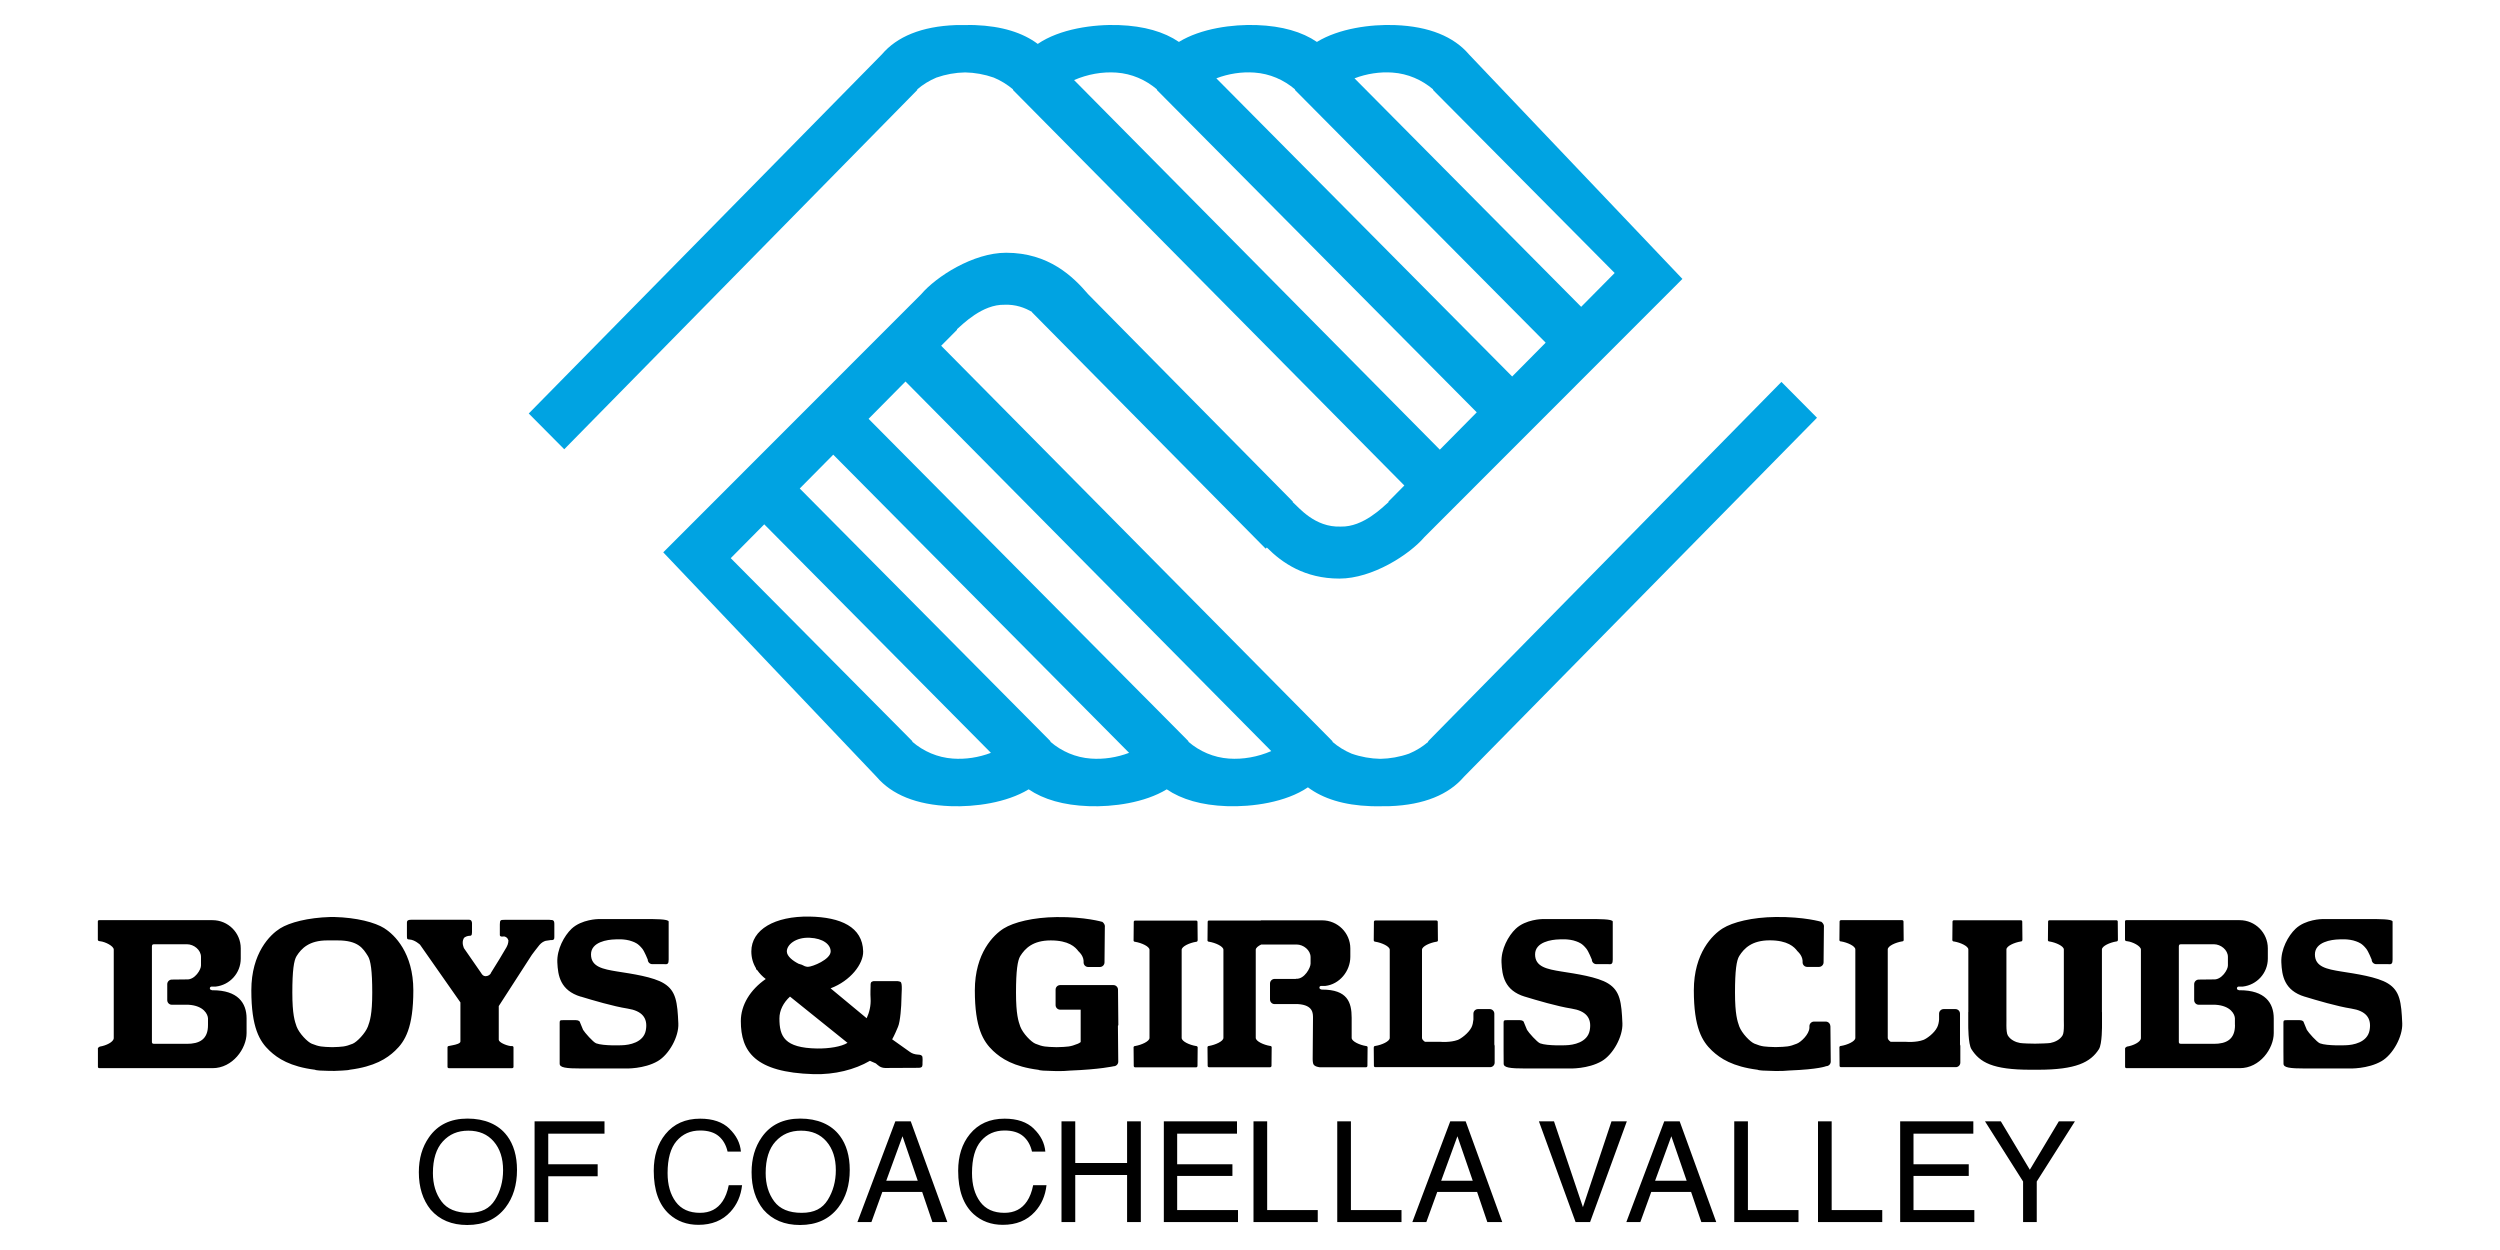 <?xml version="1.0" encoding="UTF-8"?><svg id="boys-n-girls-clubs-logo" xmlns="http://www.w3.org/2000/svg" viewBox="0 0 300 150"><defs><style>.cls-1{fill:#00a3e2;}</style></defs><g id="boys-n-girls-clubs-logo-2"><path id="boys-girls-mark" class="cls-1" d="M147.47,91.03c-1.84-.13-3.51-.86-4.88-2.03l.04-.04-4.91-4.95-.7-.7-32.79-33.05,4.43-4.48,43.89,44.35c-1.61.7-3.39,1.02-5.08.9M130.91,91.03c-1.84-.13-3.51-.86-4.88-2.03l.04-.04-30.1-30.34,4.02-4.06,35.5,35.78c-1.47.56-3.06.8-4.57.69ZM114.34,91.03c-1.84-.13-3.51-.86-4.88-2.03l.04-.04-21.81-21.98,4.02-4.06,27.2,27.42c-1.47.56-3.05.8-4.57.69ZM128.89,9.61c1.61-.7,3.38-1.02,5.08-.9,1.84.13,3.51.86,4.88,2.03l-.04.04,38.4,38.7-4.43,4.48-43.89-44.35ZM150.54,8.71c1.84.13,3.51.86,4.88,2.03l-.04.04,30.1,30.34-4.02,4.06-35.5-35.78c1.47-.56,3.05-.8,4.57-.69ZM167.11,8.71c1.83.13,3.51.86,4.88,2.03l-.04.04,21.81,21.98-4.02,4.06-27.2-27.42c1.47-.56,3.05-.8,4.57-.69ZM213.77,45.83l-42.41,43.14.04.04c-.7.6-1.48,1.08-2.32,1.43-1.11.39-2.29.6-3.44.62-1.15-.02-2.33-.23-3.44-.62-.84-.35-1.62-.83-2.32-1.43l.04-.04-46.98-47.48,1.92-1.93-.04-.04c.7-.6,3.05-3.02,5.74-2.95,1.31-.05,2.4.34,3.29.87l-.02.02,28.05,28.38.14-.14c1.83,1.84,4.54,3.73,8.71,3.73,3.95,0,8.4-2.87,10.2-4.98l30.96-30.98-25.62-26.95c-1.8-2.11-4.76-3.36-8.87-3.51-2.93-.11-6.72.4-9.37,2.02-1.78-1.21-4.17-1.91-7.2-2.02-2.92-.11-6.72.4-9.36,2.02-1.78-1.21-4.17-1.91-7.2-2.02-3.07-.11-7.09.45-9.74,2.26-1.8-1.35-4.31-2.14-7.53-2.26-.37-.01-.76-.02-1.15,0-.39,0-.78,0-1.15,0-4.11.15-7.07,1.39-8.87,3.51l-42.38,43.1,4.26,4.29L110.09,10.78l-.04-.04c.7-.6,1.48-1.08,2.32-1.43,1.11-.39,2.28-.6,3.44-.62,1.16.02,2.33.23,3.44.62.84.35,1.62.83,2.33,1.43l-.04.04,46.98,47.48-1.92,1.94.04.04c-.7.6-3.04,3.02-5.74,2.95-3.15.13-5.08-2.35-5.79-2.95l.04-.04-24.57-24.89c-1.8-2.11-4.72-4.98-9.85-4.98-3.95,0-8.4,2.87-10.19,4.98l-30.95,30.97,25.61,26.95c1.8,2.11,4.76,3.36,8.87,3.51,2.93.11,6.72-.41,9.37-2.02,1.78,1.21,4.18,1.91,7.2,2.02,2.93.11,6.72-.41,9.37-2.02,1.78,1.21,4.18,1.91,7.2,2.02,3.07.11,7.09-.46,9.74-2.26,1.8,1.35,4.31,2.15,7.53,2.26.37.01.76.02,1.15.01.39,0,.78,0,1.15-.01,4.11-.15,7.07-1.4,8.88-3.51l42.38-43.1-4.26-4.29Z"/><path id="boys-girls-clubs-logotype" d="M24.96,122.97c.02,1.78-1.06,2.29-2.53,2.29h-3.96l-.15-.03c-.09-.08-.09-.17-.09-.17v-11.46s0-.19.07-.24c.07-.05.22-.05.22-.05h3.91c.84,0,1.69.68,1.69,1.52v1.02c.02.48-.73,1.75-1.72,1.68l-1.78.02c-.3,0-.55.25-.55.55v1.92c0,.3.24.55.55.55h1.99c1.87.11,2.33,1.17,2.35,1.64v.77M25.51,118.83h-.1v-.03h-.02c-.12,0-.21-.09-.21-.2s.09-.21.21-.21h.5c1.69-.19,3-1.62,3-3.36v-1.23c0-1.87-1.52-3.38-3.39-3.38h-13.6c-.09-.01-.16.06-.16.15,0,0,0,2.14,0,2.14,0,0-.02.12.07.19.05.04.21.05.21.05.63.07,1.63.58,1.63,1v10.63c-.02.47-.92.89-1.66,1.01,0,0-.11.04-.19.12-.09.09-.05.24-.05.24,0,0,0,2.07,0,2.07,0,.09.07.16.16.16h1.73c.05,0,.11,0,.16,0h11.71c2.4,0,4.08-2.34,4.08-4.21v-1.76c0-1.87-1.06-3.38-4.08-3.38ZM268.2,122.97c.02,1.78-1.06,2.29-2.53,2.29h-3.96l-.16-.03c-.09-.08-.09-.17-.09-.17v-11.46s0-.19.07-.24c.07-.05.22-.05.22-.05h3.91c.84,0,1.69.68,1.69,1.52v1.02c.02.48-.74,1.75-1.72,1.68l-1.78.02c-.3,0-.55.25-.55.55v1.92c0,.3.24.55.55.55h1.99c1.87.11,2.34,1.17,2.35,1.64v.77M268.75,118.83h-.1v-.03h-.02c-.11,0-.2-.09-.2-.2s.09-.21.2-.21h.5c1.69-.19,3.01-1.62,3.01-3.36v-1.23c0-1.87-1.52-3.38-3.38-3.38h-13.6c-.09-.01-.16.06-.16.15,0,0,0,2.14,0,2.14,0,0-.02.12.07.19.05.04.21.05.21.05.63.07,1.63.58,1.63,1v10.63c-.02.47-.92.89-1.66,1.01,0,0-.11.04-.19.12-.08.09-.05.24-.05.24,0,0,0,2.07,0,2.07,0,.09.07.16.16.16h1.73c.05,0,.11,0,.16,0h11.72c2.4,0,4.07-2.34,4.07-4.21v-1.76c0-1.87-1.06-3.38-4.07-3.38ZM65.97,110.38h-5.44c-.48,0-.54.03-.55.55v1.28c.01.27.49.16.49.16,0,0,.29.02.45.28.03.05.09.2.09.2,0,0,.01.4-.22.8-.25.46-1.39,2.33-1.87,3.08-.06.23-.37.41-.62.41h-.05c-.25,0-.41-.19-.52-.39l-2.05-2.96s-.33-.65-.03-1.19c.12-.21.53-.3.64-.3.23,0,.35-.02.35-.43v-1.07c0-.18-.06-.43-.36-.43h-6.9c-.3,0-.55.03-.55.34v1.4c.02.51-.07.61.31.63.63.03,1.26.62,1.26.62l4.85,6.93v4.68c.02.24-.55.39-.94.46l-.45.09c-.08,0-.15.06-.16.14t0,0v2.38h0c.01.08.08.14.16.14h7.6c.08,0,.15-.06.16-.14h0s0-2.37,0-2.37c0,0,0,0,0,0-.01-.08-.08-.14-.16-.14h-.19c-.6-.09-1.39-.45-1.42-.75v-4.05l3.97-6.15s.7-.94.91-1.18c.25-.29.51-.43.74-.5l.6-.09c.46.03.45-.15.45-.46v-1.41c.01-.5-.13-.56-.55-.55M235.2,125.33v-3.69c0-.3-.24-.55-.55-.55h-1.41c-.3,0-.55.24-.55.55v.7c-.02.32-.1.68-.23.94-.36.73-1.28,1.37-1.65,1.51-.89.33-2.05.23-2.05.23h0s-1.88,0-1.88,0c-.21-.15-.35-.31-.35-.47v-10.62c0-.42.97-.84,1.71-.96,0,0,.12,0,.17-.07.05-.07.03-.17.03-.17l-.02-2.15c0-.09-.07-.16-.17-.16h-7.33c-.09,0-.17.07-.17.16l-.02,2.15s-.02.1.03.17c.05.08.17.07.17.07.74.12,1.71.55,1.71.96v10.62c0,.42-.97.84-1.71.96,0,0-.12,0-.17.07-.05.07-.03.17-.03.17l.02,2.15c0,.09.07.16.17.16h13.77c.3,0,.55-.24.55-.55v-1.96c0-.09-.02-.17-.05-.24M179.32,125.33v-3.69c0-.3-.25-.55-.55-.55h-1.41c-.3,0-.55.24-.55.55v.7c-.03.32-.1.68-.23.94-.37.73-1.28,1.37-1.64,1.51-.89.33-2.06.23-2.06.23h0s-1.88,0-1.88,0c-.22-.15-.36-.31-.36-.47v-10.58c0-.42.97-.84,1.71-.96,0,0,.12,0,.17-.07.05-.07.03-.17.03-.17l-.02-2.15c0-.09-.07-.16-.16-.16h-7.34c-.09,0-.16.07-.16.16l-.02,2.15s-.02.1.04.17c.05.07.17.07.17.07.74.12,1.71.55,1.71.96v10.58c0,.42-.97.84-1.71.96,0,0-.12,0-.17.07-.05.07-.03.17-.04.17l.02,2.15c0,.09.07.16.16.16h13.78c.3,0,.55-.24.55-.55v-1.96c0-.09-.02-.17-.05-.24M244.22,125.24c-.49,0-1.5-.03-1.81-.08-.52-.09-1.16-.37-1.48-.92-.25-.43-.13-1.9-.16-2.39v-7.91c0-.42.97-.84,1.71-.96,0,0,.12,0,.17-.07.05-.07.03-.17.04-.17l-.02-2.15c0-.09-.07-.16-.16-.16h-8.04c-.09,0-.17.07-.17.16l-.02,2.15s-.02.1.04.17c.05.08.17.07.17.07.74.12,1.71.55,1.71.96v7.51h-.01v1.56s-.02,2.26.38,2.89c1,1.58,2.53,2.47,7.09,2.47h.89c4.57,0,6.31-.89,7.32-2.47.4-.63.37-2.89.37-2.89v-1.55h-.01v-7.52c0-.42.97-.84,1.71-.96,0,0,.12,0,.17-.07.05-.07.03-.17.04-.17l-.02-2.15c0-.09-.07-.16-.16-.16h-8.04c-.09,0-.16.07-.16.16l-.02,2.15s-.02.1.03.17c.06.08.17.07.17.07.74.12,1.71.55,1.71.96v7.91c-.03.49.1,1.96-.15,2.39-.32.55-.96.82-1.48.92-.31.05-1.32.07-1.81.08M219.64,123.14c0-.3-.25-.55-.55-.55h-1.41c-.3,0-.55.25-.55.55v.19c-.03.79-1,1.71-1.51,1.91-.91.37-1.23.37-2.51.41h-.06c-1.28-.04-1.6-.04-2.51-.41-.51-.2-1.52-1.24-1.83-2.07-.22-.63-.51-1.44-.51-4.07s.18-3.86.51-4.38c.58-.92,1.51-1.88,3.66-1.88s2.95.79,3.32,1.3c0,0,.58.48.62,1.15v.19c0,.3.24.55.55.55h1.42c.3,0,.55-.25.55-.55l.04-4.25s.08-.3-.3-.61c0,0-2.05-.62-5.48-.58-2.84.03-5.17.62-6.37,1.37-1.2.75-3.46,2.94-3.46,7.43s.99,6.12,2.19,7.25c.99.93,2.46,1.9,5.46,2.28.1.08.89.13,1.52.13.2.01.41.02.62.02.63.01,1.17-.01,1.65-.06,3.6-.14,4.44-.52,4.44-.52.3,0,.55-.25.55-.55l-.04-4.25M134.15,123.1l.05-.09-.04-4.25c0-.3-.25-.55-.55-.55h-6.39c-.3,0-.55.24-.55.55v1.85c0,.3.24.55.55.55h2.46v3.89c-.12.09-.24.16-.34.2-.91.37-1.23.37-2.51.41h-.06c-1.28-.04-1.6-.04-2.51-.41-.51-.2-1.52-1.24-1.83-2.07-.22-.63-.51-1.44-.51-4.07s.19-3.86.51-4.38c.58-.92,1.51-1.88,3.66-1.88s2.95.79,3.32,1.3c0,0,.58.48.62,1.15v.19c0,.3.24.55.55.55h1.41c.3,0,.55-.25.55-.55l.04-4.25s.08-.3-.29-.61c0,0-2.06-.62-5.48-.58-2.84.03-5.17.62-6.37,1.37-1.2.75-3.46,2.94-3.46,7.43s1,6.12,2.19,7.25c.99.93,2.46,1.9,5.45,2.28.1.08.89.13,1.52.13.21.01.41.02.62.02.62.01,1.17-.01,1.64-.06,3.6-.14,5.24-.52,5.24-.52.3,0,.55-.25.55-.55l-.04-4.25s0-.03,0-.05M44.15,123.18c-.31.82-1.32,1.86-1.83,2.07-.9.36-1.23.37-2.45.41-1.23-.04-1.55-.05-2.45-.41-.51-.2-1.52-1.24-1.83-2.07-.22-.63-.51-1.44-.51-4.07s.18-3.86.51-4.38c.58-.92,1.51-1.88,3.67-1.88.13,0,1.1,0,1.23,0,2.5-.01,3.08.96,3.66,1.88.33.52.52,1.75.52,4.38s-.29,3.44-.52,4.07M46.14,111.4c-1.15-.72-3.34-1.29-6.02-1.36h0s-.44,0-.48,0h0c-2.69.08-4.88.65-6.03,1.37-1.2.75-3.45,2.94-3.45,7.43s.99,6.12,2.19,7.25c.99.93,2.46,1.9,5.45,2.28.1.08.89.13,1.53.13.1,0,.79.01.79.01.1,0,1.74-.06,1.84-.14,2.99-.38,4.47-1.35,5.45-2.28,1.2-1.13,2.19-2.77,2.19-7.25s-2.26-6.68-3.46-7.43ZM143.68,125.59c-.05-.07-.17-.07-.17-.07-.75-.12-1.71-.55-1.71-.97v-10.57c0-.42.97-.84,1.71-.96,0,0,.12,0,.17-.07.05-.07.03-.17.04-.17l-.02-2.15c0-.09-.07-.16-.16-.16h-7.33c-.09,0-.16.07-.16.16l-.02,2.15s-.02.1.03.17c.06.07.17.07.17.07.74.12,1.71.55,1.71.96v10.57c0,.42-.97.84-1.71.97,0,0-.12,0-.17.07-.05.07-.03.17-.03.17l.02,2.15c0,.09.07.17.16.17h7.33c.09,0,.16-.08.16-.17l.02-2.15s.02-.1-.04-.17M164.08,125.59c-.05-.07-.17-.07-.17-.07-.74-.12-1.71-.55-1.71-.97v-2.41c0-1.88-.52-3.39-3.54-3.39h-.1v-.03h-.02c-.12,0-.21-.09-.21-.21s.09-.2.21-.2h.5c1.69-.19,3-1.76,3-3.5v-.99c0-1.87-1.52-3.38-3.39-3.38h-7.35v.02h-6.22c-.09,0-.16.07-.16.16l-.02,2.15s-.02.1.03.17c.06.07.17.07.17.07.74.12,1.71.55,1.71.96v10.57c0,.42-.97.84-1.71.97,0,0-.12,0-.17.07-.05.07-.03.17-.03.17l.02,2.15c0,.09.07.17.16.17h7.33c.09,0,.17-.08.17-.17l.02-2.15s.02-.1-.03-.17c-.05-.07-.17-.07-.17-.07-.74-.12-1.71-.55-1.71-.97v-10.57c0-.22.28-.45.66-.63h4.23c.84,0,1.69.68,1.69,1.52v.77c.01.48-.73,1.88-1.72,1.82l-.07.02h-2.53c-.3,0-.55.25-.55.55v1.92c0,.3.24.55.55.55h2.81c1.87.12,1.79,1.18,1.8,1.64l-.04,4.96s0,.37.07.57c.12.36.78.41.78.41h5.56c.09,0,.16-.08.16-.17l.02-2.15s.02-.1-.03-.17M69.69,119.59c1.44.44,3.9,1.17,5.62,1.44,1.71.27,2.46,1.1,2.19,2.6-.27,1.48-1.99,1.78-2.88,1.8,0,0-2.19.1-3.08-.23-.37-.14-1.38-1.3-1.57-1.62l-.36-.87c0-.14-.19-.29-.49-.29h-1.56c-.3,0-.4,0-.4.29v3.42s0,1.51,0,1.51c0,.47.71.58,2.67.58h5.23s2.23.08,3.88-.89c1.35-.79,2.54-2.94,2.46-4.52-.11-2.54-.27-3.9-1.71-4.79-1.27-.8-3.9-1.17-5.62-1.44-1.71-.28-3.15-.55-3.15-2.05s1.98-1.78,2.88-1.8c0,0,1.16-.11,2.05.23.37.14.71.25,1.23.89.25.31.65,1.3.65,1.3,0,.3.24.55.55.55h1.41c.44.05.55-.06.55-.55v-4.56c0-.32-1.79-.3-2.68-.3h-5.77s-1.98.02-3.2,1.16c-.88.84-1.78,2.47-1.71,4.04.07,1.57.34,3.36,2.81,4.11M182.96,119.59c1.44.44,3.9,1.17,5.62,1.44,1.71.27,2.46,1.1,2.19,2.6-.27,1.48-1.99,1.78-2.88,1.8,0,0-2.19.1-3.08-.23-.36-.14-1.39-1.3-1.57-1.62l-.36-.87c0-.14-.19-.29-.49-.29h-1.56c-.3,0-.4,0-.4.29v3.42s.01,1.51.01,1.51c0,.47.7.58,2.67.58h5.23s2.23.08,3.88-.89c1.35-.79,2.53-2.94,2.47-4.52-.11-2.54-.27-3.9-1.71-4.79-1.28-.8-3.91-1.17-5.62-1.44-1.71-.28-3.15-.55-3.15-2.05s1.98-1.78,2.88-1.8c0,0,1.16-.11,2.06.23.36.14.71.25,1.22.89.25.31.65,1.3.65,1.3,0,.3.24.55.55.55h1.41c.43.05.55-.06.55-.55v-4.56c0-.32-1.79-.3-2.68-.3h-5.77s-1.99.02-3.19,1.16c-.89.84-1.78,2.47-1.71,4.04.07,1.57.34,3.36,2.8,4.11M276.54,119.59c1.44.44,3.9,1.17,5.62,1.44,1.71.27,2.46,1.1,2.19,2.6-.27,1.48-1.99,1.78-2.88,1.8,0,0-2.19.1-3.08-.23-.36-.14-1.39-1.3-1.57-1.62l-.36-.87c0-.14-.19-.29-.49-.29h-1.56c-.3,0-.4,0-.4.29v3.42s.01,1.51.01,1.51c0,.47.7.58,2.67.58h5.23s2.23.08,3.88-.89c1.35-.79,2.53-2.94,2.47-4.52-.11-2.54-.27-3.9-1.71-4.79-1.28-.8-3.91-1.17-5.62-1.44-1.71-.28-3.15-.55-3.15-2.05s1.98-1.78,2.88-1.8c0,0,1.16-.11,2.06.23.36.14.71.25,1.22.89.25.31.65,1.3.65,1.3,0,.3.24.55.55.55h1.41c.43.05.55-.06.55-.55v-4.56c0-.32-1.79-.3-2.68-.3h-5.77s-1.99.02-3.19,1.16c-.89.84-1.78,2.47-1.71,4.04.07,1.57.34,3.36,2.8,4.11M98.04,125.82c-3.9-.07-4.51-1.43-4.51-3.61,0-.96.47-1.89,1.27-2.62l6.9,5.55c-.72.46-2.21.7-3.66.68M97.15,112.53c1.64.07,2.53.82,2.53,1.64,0,.96-2.19,1.85-2.74,1.85-.09,0-.21-.03-.35-.07-.22-.13-.52-.25-.76-.3-.69-.35-1.41-.9-1.41-1.48,0-.82,1.08-1.71,2.73-1.64ZM110.64,126.73c-.14-.21-.34-.14-.76-.21-.41-.07-.68-.28-.68-.28l-2.14-1.52c.3-.54.53-1.1.7-1.5.28-.62.41-2.6.41-3.29s.15-1.88-.09-2.09c-.07-.06-.34-.1-.34-.1h-2.93s-.17.03-.27.13c-.09.09-.07.48-.07.48,0,0-.04.96,0,1.44.06.9-.16,1.72-.47,2.4l-4.33-3.59c2.39-.9,3.94-2.92,3.91-4.43-.07-2.94-2.69-4.11-6.43-4.18-4.18-.07-6.99,1.56-6.99,4.18,0,.76.2,1.44.57,2.04,0,.03-.02.05-.02.08l.16.13c.27.39.61.75,1.02,1.06-1.86,1.29-2.99,3.12-2.99,5.05,0,3.64,1.67,6.16,8.73,6.37,2.54.07,4.94-.54,6.76-1.6l.71.31c.29.24.53.53,1.12.55l4.02-.02c.3,0,.46-.09.46-.39v-.22s.05-.66-.05-.81Z"/><path id="coachella-valley" d="M60.84,136.28c.8,1.07,1.2,2.44,1.2,4.11,0,1.81-.46,3.31-1.37,4.5-1.08,1.41-2.61,2.11-4.6,2.11-1.86,0-3.32-.61-4.39-1.84-.95-1.18-1.42-2.68-1.42-4.49,0-1.64.4-3.03,1.22-4.2,1.04-1.49,2.58-2.24,4.62-2.24s3.72.69,4.74,2.06ZM59.4,143.99c.64-1.03.97-2.23.97-3.57,0-1.42-.37-2.57-1.12-3.44s-1.76-1.3-3.05-1.3-2.27.43-3.06,1.29-1.19,2.13-1.19,3.8c0,1.34.34,2.47,1.02,3.39.68.92,1.78,1.38,3.3,1.38s2.49-.52,3.13-1.55ZM64.15,134.56h8.39v1.48h-6.75v3.67h5.93v1.44h-5.93v5.5h-1.64v-12.09ZM87.52,135.44c.84.81,1.3,1.72,1.39,2.75h-1.6c-.18-.78-.53-1.4-1.06-1.85s-1.28-.68-2.23-.68c-1.17,0-2.11.42-2.83,1.26s-1.08,2.12-1.08,3.85c0,1.42.33,2.57.98,3.45.65.88,1.62,1.32,2.91,1.32,1.19,0,2.09-.46,2.71-1.39.33-.49.58-1.13.74-1.93h1.6c-.14,1.27-.61,2.34-1.4,3.2-.95,1.04-2.23,1.56-3.84,1.56-1.39,0-2.55-.43-3.5-1.28-1.24-1.13-1.86-2.86-1.86-5.21,0-1.78.47-3.25,1.4-4.39,1.01-1.24,2.4-1.86,4.17-1.86,1.51,0,2.69.4,3.52,1.21ZM100.77,136.28c.8,1.07,1.2,2.44,1.2,4.11,0,1.81-.46,3.31-1.37,4.5-1.08,1.41-2.61,2.11-4.6,2.11-1.86,0-3.32-.61-4.39-1.84-.95-1.18-1.42-2.68-1.42-4.49,0-1.64.4-3.03,1.22-4.2,1.04-1.49,2.58-2.24,4.62-2.24s3.72.69,4.74,2.06ZM99.33,143.99c.64-1.03.97-2.23.97-3.57,0-1.42-.37-2.57-1.12-3.44s-1.76-1.3-3.05-1.3-2.27.43-3.06,1.29-1.19,2.13-1.19,3.8c0,1.34.34,2.47,1.02,3.39.68.92,1.78,1.38,3.3,1.38s2.49-.52,3.13-1.55ZM107.44,134.56h1.85l4.39,12.09h-1.79l-1.23-3.62h-4.78l-1.31,3.62h-1.68l4.55-12.09ZM110.13,141.69l-1.83-5.34-1.95,5.34h3.79ZM124.05,135.44c.84.81,1.3,1.72,1.39,2.75h-1.6c-.18-.78-.53-1.4-1.06-1.85s-1.28-.68-2.23-.68c-1.17,0-2.11.42-2.83,1.26s-1.08,2.12-1.08,3.85c0,1.42.33,2.57.98,3.45.65.88,1.62,1.32,2.91,1.32,1.19,0,2.09-.46,2.71-1.39.33-.49.58-1.13.74-1.93h1.6c-.14,1.27-.61,2.34-1.4,3.2-.95,1.04-2.23,1.56-3.84,1.56-1.39,0-2.55-.43-3.5-1.28-1.24-1.13-1.86-2.86-1.86-5.21,0-1.78.47-3.25,1.4-4.39,1.01-1.24,2.4-1.86,4.17-1.86,1.51,0,2.69.4,3.52,1.21ZM127.38,134.56h1.65v5h6.22v-5h1.65v12.09h-1.65v-5.65h-6.22v5.65h-1.65v-12.09ZM139.67,134.56h8.77v1.48h-7.18v3.67h6.63v1.4h-6.63v4.1h7.3v1.44h-8.9v-12.09ZM150.42,134.56h1.64v10.65h6.07v1.44h-7.71v-12.09ZM160.47,134.56h1.64v10.65h6.07v1.44h-7.71v-12.09ZM174.03,134.56h1.85l4.39,12.09h-1.79l-1.23-3.62h-4.78l-1.31,3.62h-1.68l4.55-12.09ZM176.73,141.69l-1.84-5.34-1.95,5.34h3.79ZM186.48,134.56l3.47,10.3,3.43-10.3h1.84l-4.41,12.09h-1.74l-4.4-12.09h1.81ZM199.71,134.56h1.85l4.39,12.09h-1.79l-1.23-3.62h-4.78l-1.31,3.62h-1.68l4.55-12.09ZM202.4,141.69l-1.84-5.34-1.95,5.34h3.79ZM208.11,134.56h1.64v10.65h6.07v1.44h-7.71v-12.09ZM218.16,134.56h1.64v10.65h6.07v1.44h-7.71v-12.09ZM228.03,134.56h8.77v1.48h-7.18v3.67h6.63v1.4h-6.63v4.1h7.3v1.44h-8.9v-12.09ZM238.19,134.56h1.91l3.48,5.81,3.48-5.81h1.93l-4.58,7.22v4.87h-1.64v-4.87l-4.57-7.22Z"/></g></svg>